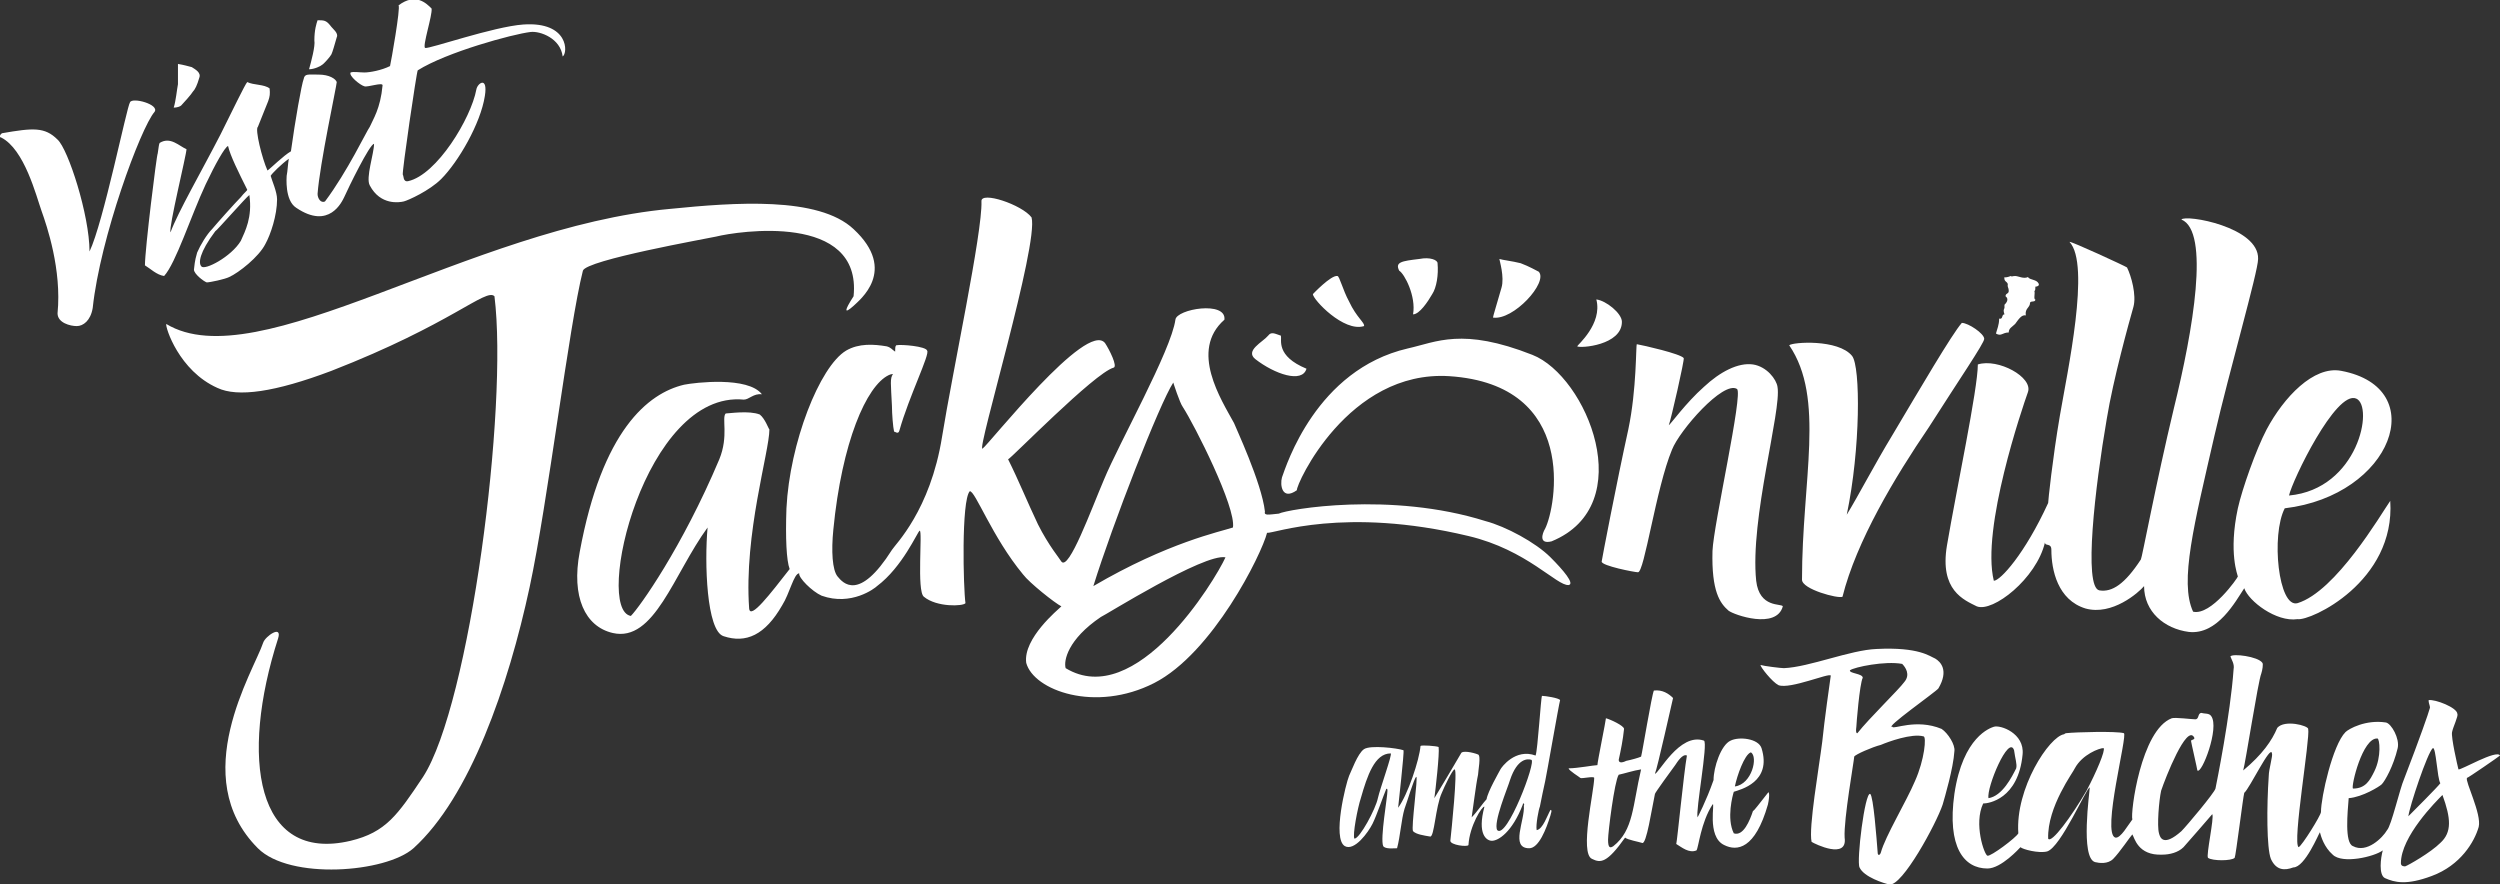 <?xml version="1.0" encoding="utf-8"?>
<!-- Generator: Adobe Illustrator 26.0.1, SVG Export Plug-In . SVG Version: 6.00 Build 0)  -->
<svg version="1.1" id="Layer_1" xmlns="http://www.w3.org/2000/svg" xmlns:xlink="http://www.w3.org/1999/xlink" x="0px" y="0px"
	 viewBox="0 0 234.6 83" style="enable-background:new 0 0 234.6 83;" xml:space="preserve">
<rect x="0" y="0" width="234.6" height="83" fill="#333333" stroke="none"/>
<style type="text/css">
	.st0{fill:#FFFFFF;}
</style>
<g>
	<path class="st0" d="M213.7,68.3c0.7-0.8,2.9-0.2,2.9,0.1c0.2,0.9-1.5,10.7-0.9,11.1c0.3-0.1,2.1-3,2.1-3.3c0-1.4,1.1-6.3,2.3-7.5
		c0.3-0.3,1.9-1.2,3.8-0.9c0.5,0.1,1.3,1.5,1.1,2.4c-0.4,1.7-1.2,3.1-1.5,3.4c-0.2,0.2-1.8,1.2-3.1,1.3c-0.1,1.3-0.4,4.2,0.4,4.5
		c1.3,0.7,2.8-0.8,3.2-1.5c0.4-0.4,1.2-3.9,1.6-4.8c1.5-3.9,2.3-6.2,2.4-6.6c0.1-0.2-0.1-0.4-0.1-0.8c0.6-0.1,2.7,0.7,2.7,1.3
		c0.1,0.2-0.4,1.2-0.5,1.7c-0.1,0.5,0.5,3.1,0.6,3.5c0.2,0.1,3.6-1.9,3.9-1.3c-0.1,0.1-3,2.1-3.1,2.1c-0.2,0.3,1.4,3.4,1.1,4.6
		c-0.4,1.4-1.7,3.6-4.4,4.6c-2.4,0.9-3.5,0.6-4.4,0.2c-0.6-0.3-0.4-1.9-0.2-2.6c-0.8,0.6-3.8,1.3-4.7,0.4c-0.8-0.7-1.1-1.7-1.2-2.1
		c-0.1,0.1-1.4,3.3-2.5,3.3c-0.8,0.3-1.6,0.3-2.1-0.8c-0.4-1-0.4-4.9-0.2-7.8c0-0.6,0.4-1.9,0.3-2.1c-0.1-0.9-2.1,3.3-2.6,3.7
		c-0.1,0.3-0.8,6-0.9,6.1c-0.3,0.3-2.1,0.3-2.5,0c-0.2-0.2,0.6-3.8,0.4-4.1c-0.6,0.7-1.9,2.2-2.7,3.1c-0.5,0.5-1.3,0.7-2,0.7
		c-2.3,0.1-2.6-1.6-2.8-1.9c-0.2,0.2-1.2,1.7-1.8,2.3c-0.5,0.5-1.3,0.4-1.7,0.3c-1.4-0.4-0.5-6.6-0.5-7c-0.3,0-2.7,5.6-4,6
		c-0.8,0.2-2.3-0.2-2.5-0.4c-0.1,0.1-1.8,2-3.1,2c-2.2,0-3.8-2-3.1-7c0.8-5.4,3.4-6.2,3.7-6.3c0.6-0.2,2.9,0.6,2.7,2.6
		c-0.4,4.2-3.2,4.6-3.7,4.6c-0.9,1.9,0.1,4.8,0.4,4.9c0.3,0.1,2.7-1.7,2.9-2.1c-0.3-4.2,2.9-9.1,4.3-9.3c0,0,0.1-0.1,0.2-0.1
		c0.9-0.1,4.7-0.2,5.4,0c0.4,0.1-2.1,9.4-0.8,9.8c0.5,0.1,1.2-1.2,1.6-1.7c-0.2-0.6,0.8-8.4,3.7-9.5c0.3-0.1,1.9,0.1,2.2,0.1
		c0.4,0,0.2-0.6,0.6-0.6c0.3,0.1,0.7,0,0.9,0.3c0.8,1.1-0.9,5.5-1.3,5.1c0-0.1-0.6-2.7-0.6-2.8c0.1-0.1,0.4-0.1,0.3-0.3
		c-0.7-1.3-2.7,3.8-3.1,5c-0.2,0.9-0.4,3.3-0.2,4c0.1,0.4,0.4,1.3,2.1-0.2c0.5-0.5,3.1-3.6,3.2-4c0.1-0.5,1.4-6.9,1.7-11.2
		c0.1-0.5-0.2-0.9-0.3-1.2c0.2-0.3,2.6,0,3,0.6c0.1,0.1,0,0.7-0.1,1c-0.3,0.7-1.5,8.5-1.7,9.1C212.3,70.8,213.2,69.5,213.7,68.3
		L213.7,68.3z M220.8,74c1.2,0,1.6-0.8,2-1.6c0.7-1.4,0.5-3.1,0.3-3.1C221.7,69.2,220.6,73.8,220.8,74z M197.4,70.2
		c-0.4,0-2,0.6-2.7,1.9c-0.1,0.3-2.6,3.6-2.5,6.6c0.3,0.5,2.2-2.1,3.6-4.5C196.7,72.5,197.6,70.4,197.4,70.2z M186.6,74.9
		c1.3-0.2,2.2-2,2.6-2.8c0.1-0.4-0.1-0.9-0.2-1.7C188.5,68.9,186.4,73.9,186.6,74.9L186.6,74.9z M226,76.6c0.4-0.4,2.8-2.8,3-3.1
		c-0.3-0.5-0.4-3.4-0.7-3.3C227.8,70.6,226.1,75.7,226,76.6z M229,79.1c1.1-1,1-2.3,0.2-4.5c-0.6,0.6-3.9,3.9-3.9,6.4
		c0,0.3,0.3,0.3,0.4,0.3C226,81.2,228.1,80,229,79.1z M175.5,74.5c0.3,0.2,0.6,4.2,0.7,5.5c0,0.3,0.2,0.3,0.3,0
		c0.4-1.5,2.4-4.8,3.2-6.7c0.9-2,1.1-4.2,0.8-4.2c-1.1-0.3-3.3,0.5-4,0.8c-0.8,0.2-2.4,0.9-2.5,1.1c0,0.3-1,5.9-0.9,7.6
		c0.3,2.1-2.8,0.6-3.1,0.4c-0.3-1.3,0.7-7,1-9.4c0.2-2,0.7-5.5,0.8-6.2c-0.1-0.3-3.8,1.3-4.9,0.9c-0.6-0.3-1.7-1.7-1.7-1.9
		c0.3,0.1,1.9,0.3,2.2,0.3c2.4-0.1,6.2-1.7,8.7-1.8c4-0.2,5,0.7,5.5,0.9c0.5,0.3,1.3,1.1,0.3,2.8c-0.2,0.3-5.2,3.8-4.3,3.6
		c0,0.3,2.2-0.8,4.6,0.2c0.6,0.4,1.3,1.5,1.2,2.1c-0.1,1.6-0.9,4.3-1.1,5c-0.6,1.8-3.8,7.7-5,7.5c-0.5-0.1-2.4-0.7-2.8-1.6
		C174.2,80.8,175,74.3,175.5,74.5z M178.7,64c0.6-0.7,0.1-1.4-0.2-1.7c-1.6-0.3-4.5,0.3-4.9,0.6c-0.1,0.3,1.2,0.3,1.2,0.7
		c-0.3,0.6-0.6,4.4-0.6,4.6c-0.1,0.7,0.1,0.6,0.1,0.6C175.4,67.4,178.2,64.7,178.7,64L178.7,64z M165.9,74.4c0.1-0.2,0.2,0.2,0,1.1
		c-1.2,4.2-2.9,4.4-4.1,3.8c-1.7-0.8-0.8-4.2-1.1-3.8c-1.1,1.7-1.3,4-1.5,4.3c-0.7,0.3-1.4-0.3-1.9-0.6c0.1-0.4,0.7-6.6,1-8.3
		c-0.4-0.2-0.9,0.6-1.1,0.9c-0.3,0.4-1.9,2.6-1.9,2.7c-0.3,1.4-0.8,4.8-1.2,4.6c-0.3-0.1-1.4-0.3-1.6-0.5c-1.7,2.4-2.3,2.4-3.1,2
		c-1.2-0.5,0.2-6.4,0.2-7.6c0-0.2-1.2,0.1-1.3,0c-0.1-0.1-1.1-0.7-1.1-0.9c0.8,0,2.4-0.3,2.7-0.3c0-0.3,0.8-4.2,0.8-4.4
		c0.4,0.1,1.7,0.7,1.7,1c-0.1,1-0.3,2-0.5,2.9c0,0.3,0.3,0.3,0.7,0.1c0.5-0.1,1.2-0.3,1.4-0.4c0.1-0.3,1-5.8,1.2-6.2
		c0.8-0.1,1.4,0.3,1.8,0.7c-0.1,0.4-1.5,6.7-1.7,7.1c0.3,0.1,2.3-3.9,4.6-3.1c0.4,0.2-0.8,6.6-0.6,7.2c0,0,0.8-1.5,1.5-3.5
		c0-1.2,0.7-3.3,1.6-3.7c0.8-0.4,2.6-0.2,2.9,0.7c1,3.2-2,3.9-2.6,4.1c-0.1,0.3-0.7,2.5,0,3.9c0.9,0.3,1.5-1.2,1.8-2.1
		C164.6,76.1,165.1,75.4,165.9,74.4L165.9,74.4z M162.8,73.8c1.6-0.2,2.2-2.8,1.5-3.2C163.7,70.8,163,72.8,162.8,73.8z M151.9,72.7
		c-0.4,0.6-1,5.4-1,6.1c0,0.8,0.2,0.8,0.5,0.6c1.9-1.5,1.8-3.8,2.6-7.2C153.3,72.3,152.4,72.6,151.9,72.7z M126.2,79.4
		c-1.2-0.7,0.1-5.9,0.4-6.6c0.2-0.4,0.8-2.1,1.4-2.5c0.6-0.4,3.1-0.1,3.7,0.1c0.1,0.1-0.5,5.3-0.5,5.4c0.9-1.2,2-4.5,2.1-5.8
		c0.1-0.1,1.5,0,1.7,0.1c0.1,0.6-0.3,4.1-0.4,4.8c1.4-2.3,2.2-3.7,2.5-4.2c0.1-0.3,1.1-0.1,1.6,0.1c0.3,0.1,0,1.6,0,1.9
		c-0.2,0.9-0.5,3.4-0.6,4c0.5-0.5,1.1-1.4,1.4-1.7c0.1-0.7,1.2-2.6,1.3-2.8c0.1-0.2,1.4-2,3.3-1.3c0.2-0.5,0.5-5.5,0.6-5.6
		c0.3,0,1.6,0.2,1.7,0.4c-0.1,0.3-1.3,7.2-1.4,7.6c-0.1,0.4-0.4,1.9-0.5,2.4c-0.1,0.2-0.4,1.7-0.3,2.2c0.6-0.1,1-1.4,1.3-1.9
		c0.2,0,0,0.4,0,0.5c-0.4,1.3-1.1,3.1-2,3.1c-1.8,0-0.4-2.6-0.5-4c0.1-0.2-0.1-0.3-0.1-0.1c-1,2.6-2.3,3.4-2.9,3.4
		c-0.5,0-1.4-0.6-0.7-3.2c-0.2-0.1-1.4,1.8-1.5,3.6c-0.1,0.2-1.7,0-1.7-0.4c0.1-0.9,0.7-6.7,0.4-6.7c-0.2,0-1,1.7-1.2,2.2
		c-0.6,1.3-0.7,4.2-1.1,4.1c-0.6-0.1-1.3-0.2-1.6-0.5c-0.2-0.3,0.5-5.2,0.3-5.1c-0.2,0.1-0.9,2.5-1.1,3c-0.3,1-0.4,2.6-0.7,3.7
		c-0.3,0-1.1,0.1-1.3-0.2c-0.3-0.7,0.4-4.6,0.4-5.2c0-0.3-0.1-0.1-0.1-0.2c-0.3,0.7-0.9,2.5-1.3,3.3
		C128.4,78.1,127.1,79.9,126.2,79.4z M141.7,73.2c-0.2,0.7-1.6,4-1.2,4.7c0.9,0.9,3.7-6.5,3.2-6.6C143.4,71.2,142.4,71.1,141.7,73.2
		z M129.3,74.9c0.2-0.9,1.4-4.2,1.2-4.2c-1.5,0-2.2,2.1-2.8,4.2c-0.3,0.9-0.8,3.5-0.6,3.8C127.6,78.7,129.1,75.9,129.3,74.9z
		 M219.7,34.8c-2.6-0.5-5.4,2.5-7,5.5c-1,1.9-2.3,5.6-2.7,7.4c-0.9,4.2,0,6.3,0,6.4c0,0.1-2.5,3.7-4.2,3.3c-1.3-2.8,0.1-8.2,2-16.5
		c1.4-6.1,4.1-15.4,4.1-16.6c0.1-3-6.8-4.2-7.2-3.7c2.7,1.1,1.1,10.4-0.7,17.7c-1.7,7.1-3,14.1-3.1,14.2c-1.5,2.3-2.7,3.1-3.9,2.9
		c-1.5-0.3-0.4-9.7,0.7-16.1c0.6-3.7,2.1-9.1,2.5-10.5c0.3-1.1-0.2-2.9-0.6-3.7c-0.1-0.1-5.3-2.5-5.4-2.4c2,2.1-0.2,12.2-0.9,16.3
		c-0.7,4.1-1.1,8-1.1,8.2c-2.2,4.8-4.5,7.3-5.1,7.3c-1.2-4.9,2.7-16.3,3.2-17.7s-2.8-3.2-4.7-2.6c0,2.3-2,11.7-2.9,17
		c-0.7,4.2,1.6,5.1,2.8,5.7c1.5,0.6,5.6-2.6,6.4-6c0,0.4,0.6,0,0.6,0.7c0,1.9,0.6,4.7,3.2,5.5c2.5,0.7,5-1.5,5.5-2.1
		c0,2.4,1.9,4,4.2,4.3c2.7,0.3,4.4-2.9,5.2-4.1c0.4,1.2,3,3.2,5,2.9c1.2,0.2,9.2-3.5,8.7-11.1c-0.9,1.3-5.1,8.5-8.7,9.6
		c-1.8,0.5-2.5-6.4-1.2-8.9C224.5,46.5,228.2,36.4,219.7,34.8L219.7,34.8z M214.8,46.5c0.3-1.4,4.4-9.9,6.3-9.1
		C222.8,38.1,221.3,45.9,214.8,46.5z M191.3,26.6c0.1,0.2-0.1,0.3-0.3,0.3c0,0.2,0,0.4-0.1,0.4c0.1,0.2-0.1,0.8,0.1,0.8
		c0,0.3-0.4,0.1-0.5,0.3c0,0.5-0.5,0.5-0.4,1.2c-0.4-0.1-0.7,0.4-1,0.8c-0.3,0.3-0.6,0.4-0.6,0.8c-0.6,0-0.7,0.4-1.2,0.1
		c0.1-0.4,0.3-0.8,0.3-1.4c0.4,0.1,0.2-0.4,0.5-0.4c-0.1-0.3-0.1-0.4,0-0.6v-0.3c0.1-0.1,0.5-0.5,0.1-0.8c0-0.3,0.3-0.2,0.3-0.5
		c0-0.3-0.1-0.3-0.1-0.5c0.1-0.4-0.4-0.3-0.3-0.8c0.1,0.1,0.6-0.1,0.6-0.1c0.1,0.1,0.1,0,0.4,0c0.3,0,0.8,0.3,1.2,0.1
		C190.5,26.3,191.1,26.2,191.3,26.6z M172.9,56c-0.4,0.2-3.8-0.7-3.8-1.6c0-9.4,2.2-17-1.2-22c0.3-0.3,4.6-0.6,5.9,1
		c0.8,1,0.8,8.7-0.5,14.9c1.1-1.8,2.6-4.7,4.3-7.5c2.5-4.2,5.6-9.5,6.5-10.5c0.6,0,2.1,1,2.1,1.5c0,0.4-2.4,3.9-5.2,8.3
		C177.8,44.8,174.2,50.8,172.9,56z M167.3,56.9c-0.6,2.2-4.6,0.8-5.1,0.4c-0.8-0.7-1.6-1.8-1.5-5.6c0.1-2.5,2.9-14.8,2.3-15.2
		c-1.3-0.8-5.4,3.9-6.1,5.7c-1.5,3.6-2.6,11.6-3.2,11.5c-0.3,0-3.4-0.6-3.4-1c0-0.1,1.4-7.4,2.5-12.4c0.8-3.8,0.7-7.9,0.8-8
		c0.6,0.1,4.1,0.9,4.4,1.3c0.1,0.1-1.2,5.8-1.4,6.3c0.1,0,1.6-2.1,3.3-3.6c1.5-1.4,3.2-2.3,4.6-2.1c1.3,0.2,2.2,1.4,2.3,2.1
		c0.4,2.2-2.6,12.4-2,18.2C165.1,57.1,167.2,56.6,167.3,56.9L167.3,56.9z M143.8,33.3c5.1,2,10.1,14.1,1.8,17.5
		c-1.2,0.3-0.9-0.7-0.6-1.2c1-2,3.2-13.5-9-14.3c-9.5-0.6-14.4,10.2-14.3,10.7c-1.4,1-1.6-0.5-1.4-1.2c0.4-1.1,3.2-10.1,11.8-12.1
		C134.8,32.1,137.2,30.7,143.8,33.3z M125.5,25.9c0.2,0,0.5,1.3,1.1,2.4c0.7,1.5,1.5,2,1.4,2.3c-1.9,0.6-4.8-2.5-4.8-3
		C123.2,27.6,124.9,25.8,125.5,25.9z M134.9,24.7c0.1,1.1-0.1,2.3-0.5,2.9c-0.4,0.7-1.2,1.9-1.8,1.9c0.3-1.7-0.8-3.8-1.3-4.1
		c-0.4-0.8,0.2-0.9,1.9-1.1C134.2,24.1,134.9,24.4,134.9,24.7L134.9,24.7z M140.7,24.3c0.3,0.1,1.2,0.2,2,0.4
		c0.8,0.3,1.5,0.7,1.7,0.8c0.9,1-2.4,4.6-4.3,4.3c0-0.1,0.4-1.4,0.8-2.8C141.2,26,140.7,24.4,140.7,24.3z M148,32.5
		c0-0.1,2.4-2.1,1.8-4.4c0.9,0.1,2.4,1.3,2.4,2.1C152.2,32.4,148.3,32.7,148,32.5z M117.8,33.7c-1-0.8,0.7-1.6,1.2-2.2
		c0.3-0.4,0.6-0.2,1.2,0c0.1,0.4-0.5,1.9,2.4,3.1C122.2,36,119.6,35.1,117.8,33.7z"/>
	<path class="st0" d="M145.5,52.3c-1.4-1.4-4.2-2.9-6.1-3.4c-8.9-2.8-18.6-1.1-19.4-0.7c-1,0.1-1.4,0.2-1.3-0.2
		c-0.3-2.7-2.8-8-2.9-8.3c-1.2-2.2-4.2-6.8-0.9-9.7c0.2-1.8-4.5-1-4.6,0c-0.4,2.9-5.3,11.6-6.7,15c-1.2,2.8-3.3,8.6-4,7.7
		c-0.1-0.2-1.2-1.5-2.2-3.5c-1-2.1-1.8-4.1-2.8-6.1c0.2,0,8.1-8.1,9.9-8.6c0.4-0.1-0.4-1.7-0.8-2.3c-1.7-2.2-10.9,9.5-11.5,9.9
		c-0.6,0.3,5.3-19.2,4.6-21.7c-0.9-1.2-4.8-2.5-4.7-1.5c0.1,2.9-2.7,15.9-3.7,22.1c-1.1,6.9-4.4,10.1-4.7,10.6
		c-3.1,4.9-4.6,3.1-5.1,2.5c-0.5-0.6-0.6-2.4-0.4-4.4c0.8-8.2,3.1-13.5,5.2-14.5c0.2-0.1,0.4-0.1,0.4-0.1c-0.3,0.4-0.2,0.9-0.1,3
		c0,0.7,0.1,2,0.2,2.4c0.1,0,0.4,0.3,0.5-0.1c0.9-3.2,2.9-7.2,2.6-7.5c-0.1-0.4-2.4-0.6-2.9-0.5c-0.1,0.1-0.1,0.3-0.1,0.6
		c-0.3-0.2-0.4-0.4-0.8-0.5c-1.2-0.2-2.6-0.3-3.8,0.4c-2.5,1.5-5.3,8.7-5.6,14.8c-0.1,2.8,0,4.9,0.3,5.7c-1.8,2.3-3.7,4.8-3.8,3.7
		c-0.5-7,1.9-14.7,1.9-16.8c-0.1-0.1-0.4-1-0.9-1.4c-1-0.4-2.9-0.1-3.2-0.1c-0.4,0.4,0.3,2.1-0.6,4.3C64,51.4,60,57,59.2,57.8
		c-3.5-0.6,1.3-21.2,10.6-20.3c0.5,0,0.9-0.6,1.7-0.5c-1.3-1.7-6.3-1.1-7.3-0.9c-3.4,0.8-7.7,4.3-9.8,15.7c-0.8,4.2,0.5,7,3.1,7.6
		c3.9,0.9,5.7-5.5,8.9-9.9c-0.3,3.3-0.1,9.7,1.5,10.2c2.1,0.7,3.9-0.1,5.5-2.9c0.7-1.1,1.1-3,1.6-3c-0.1,0.4,1.2,1.7,2.1,2.1
		c2.8,1,5-0.7,5.2-0.9c2.4-1.8,3.8-5.1,4-5.2c0.3-0.1-0.3,5.7,0.4,6.2c1.2,1,3.7,0.9,3.9,0.6c-0.2-1.4-0.4-9.6,0.4-10.5
		c0.5-0.1,2.1,4.3,5,7.8c0.6,0.8,3,2.7,3.6,3c-0.3,0.3-3.6,3-3.3,5.3c0.7,2.6,6.5,4.7,12,1.9c5.5-2.8,10.1-12.1,10.6-14.1
		c0.6,0.1,7.2-2.5,18.9,0.3c5.5,1.3,8.3,4.7,9.4,4.6C147.8,54.8,146.7,53.5,145.5,52.3z M100,62.7c-0.2-0.7,0.2-2.7,3.3-4.8
		c0.3-0.1,9.7-6,11.7-5.6C114,54.5,106.6,66.7,100,62.7z M115.7,49.5c-1.2,0.4-6.1,1.4-13.1,5.5c1.8-5.8,6.2-17.1,7.5-19.1
		c0,0,0.6,1.9,0.9,2.3C112.1,39.9,116,47.6,115.7,49.5z M80.1,21.5c4.2,3.9,0.5,6.7,0,7.2c-0.9,0.8-0.9,0.5,0-0.9
		c0.8-7.9-10.9-6.1-12.9-5.6c-0.9,0.2-12.2,2.2-12.5,3.2c-1.3,5.1-3.3,21.8-5,29.7c-2,9.3-5.6,19.7-10.9,24.5
		c-2.6,2.3-11.6,3-14.6,0c-6.7-6.7-0.4-16.6,0.5-19.3c0.2-0.6,1.8-1.7,1.4-0.4c-3.6,11.2-2.1,21.1,6.8,19c3.3-0.8,4.4-2.4,6.8-6
		c4.4-6.8,8-34.7,6.7-45.1c-0.8-0.8-4,2.6-15.3,7c-5.3,2-8.8,2.5-10.7,1.6c-3.6-1.6-4.9-5.7-4.8-6c8.6,5.2,28.5-9.1,47.3-10.8
		C68.9,19,76.8,18.4,80.1,21.5L80.1,21.5z M27.3,14.2c0.4-2.9,1-6.3,1.2-6.8C28.6,6.9,28.9,7,29.9,7c1,0,1.6,0.4,1.7,0.7
		c0,0.3-1.6,7.7-1.8,10.5c0,0.4,0.3,0.9,0.7,0.7c2.1-2.8,3.9-6.6,4.2-7c0.3-0.7,1-1.7,1.2-3.9c0-0.3-1.4,0.2-1.7,0.1
		c-0.4-0.1-1.5-1-1.3-1.3c0.3-0.1,0.8,0,1.3,0s1.6-0.2,2.4-0.6c0.1-0.4,1-5.5,0.8-5.7c1.6-1.2,2.6-0.2,3.1,0.3
		c0.1,0.6-0.9,3.6-0.6,3.7c0.4,0.1,6.4-2,9.2-2.2C53.4,2,53.3,5,52.8,5.3c-0.2-1.7-2.1-2.4-3-2.3c-1.7,0.2-7.9,1.9-10.6,3.6
		c-0.1,0.1-1.5,9.6-1.4,9.8c0.1,0.1,0,0.7,0.5,0.6c2.7-0.6,5.9-5.9,6.4-8.6c0.1-0.6,1.1-1.3,0.8,0.6c-0.4,2.6-2.5,6.2-4.1,7.8
		c-1.1,1.1-3.1,2-3.5,2.1c-0.4,0.1-2.2,0.4-3.2-1.5c-0.4-0.7,0.4-3,0.4-3.9c-0.4,0-2.4,4.1-2.8,5c-0.2,0.4-1.4,3.1-4.5,1
		c-1.1-0.7-0.9-2.9-0.9-3c0.1-0.5,0.1-1,0.2-1.6c-0.7,0.5-1.6,1.4-1.7,1.6c0.1,0.4,0.6,1.5,0.6,2.2c0,1.5-0.6,3.3-1.1,4.2
		c-0.6,1.2-2.5,2.7-3.4,3.1c-0.4,0.2-1.8,0.5-2.1,0.5c-0.3-0.1-1.2-0.8-1.2-1.2c0.1-1,0.2-1.2,0.3-1.6c0.3-0.7,0.9-1.7,1.4-2.2
		c0.5-0.6,2.2-2.5,2.7-3c0.3-0.4,0.6-0.6,0.6-0.7c-0.8-1.6-1.6-3.2-1.8-4.1c-0.3,0.1-1.2,1.7-2.1,3.6c-1.4,3-2.8,7.4-3.9,8.6
		c-0.7-0.1-1.3-0.7-1.8-1c0-1.5,1.1-10.4,1.2-10.5c0.1-0.6,0.1-0.9,0.2-1c1-0.6,1.8,0.3,2.5,0.6c0,0.5-1.7,7.4-1.5,7.8
		c0.7-1.9,2.9-5.7,4.7-9.2c1.1-2.2,2.3-4.7,2.5-4.9c0.6,0.3,1.6,0.2,2.1,0.6c0.1,1-0.1,1-1.1,3.6c-0.3,0.2,0.4,3,0.9,4.1
		C25.4,15.8,26.6,14.6,27.3,14.2z M22.6,22.6c0.4-0.9,1.1-2.2,0.8-4.3c-0.3,0.2-3.1,3.4-3.2,3.4c-1.5,2-1.6,3-1.3,3.3
		C19.2,25.4,21.7,24.1,22.6,22.6z M16.7,6c0.6,0.1,0.9,0.2,1.3,0.3c0.3,0.2,0.9,0.5,0.7,1c-0.2,0.7-0.4,1.1-0.6,1.3
		C18,8.8,17.2,9.7,17,9.9c-0.1,0.1-0.4,0.2-0.7,0.2c0.2-0.6,0.3-1.7,0.4-2.2C16.7,7.4,16.7,6.5,16.7,6z M29.8,1.9
		c0.6,0,0.8,0,1.2,0.5c0.2,0.3,0.8,0.7,0.6,1.1c-0.2,0.7-0.4,1.4-0.5,1.6c-0.1,0.2-0.7,0.9-0.9,1c-0.1,0.1-0.7,0.4-1.2,0.4
		c0.2-0.7,0.6-2.2,0.5-2.7C29.5,2.8,29.7,2.2,29.8,1.9z M0.2,12.5c2.9-0.5,4-0.6,5.2,0.6c1,0.9,3,7.1,3,10.5
		c1.3-2.7,3.5-13.6,3.8-14c0.2-0.5,2.8,0.2,2.3,0.9C13.2,12,9.4,22.3,8.7,28.9c-0.2,1.2-0.9,1.7-1.5,1.7c-0.6,0-1.8-0.3-1.8-1.2
		c0.4-4.1-1-8.2-1.5-9.6c-0.5-1.4-1.6-5.8-3.8-6.9C-0.1,12.9,0,12.6,0.2,12.5z"/>
</g>
</svg>
